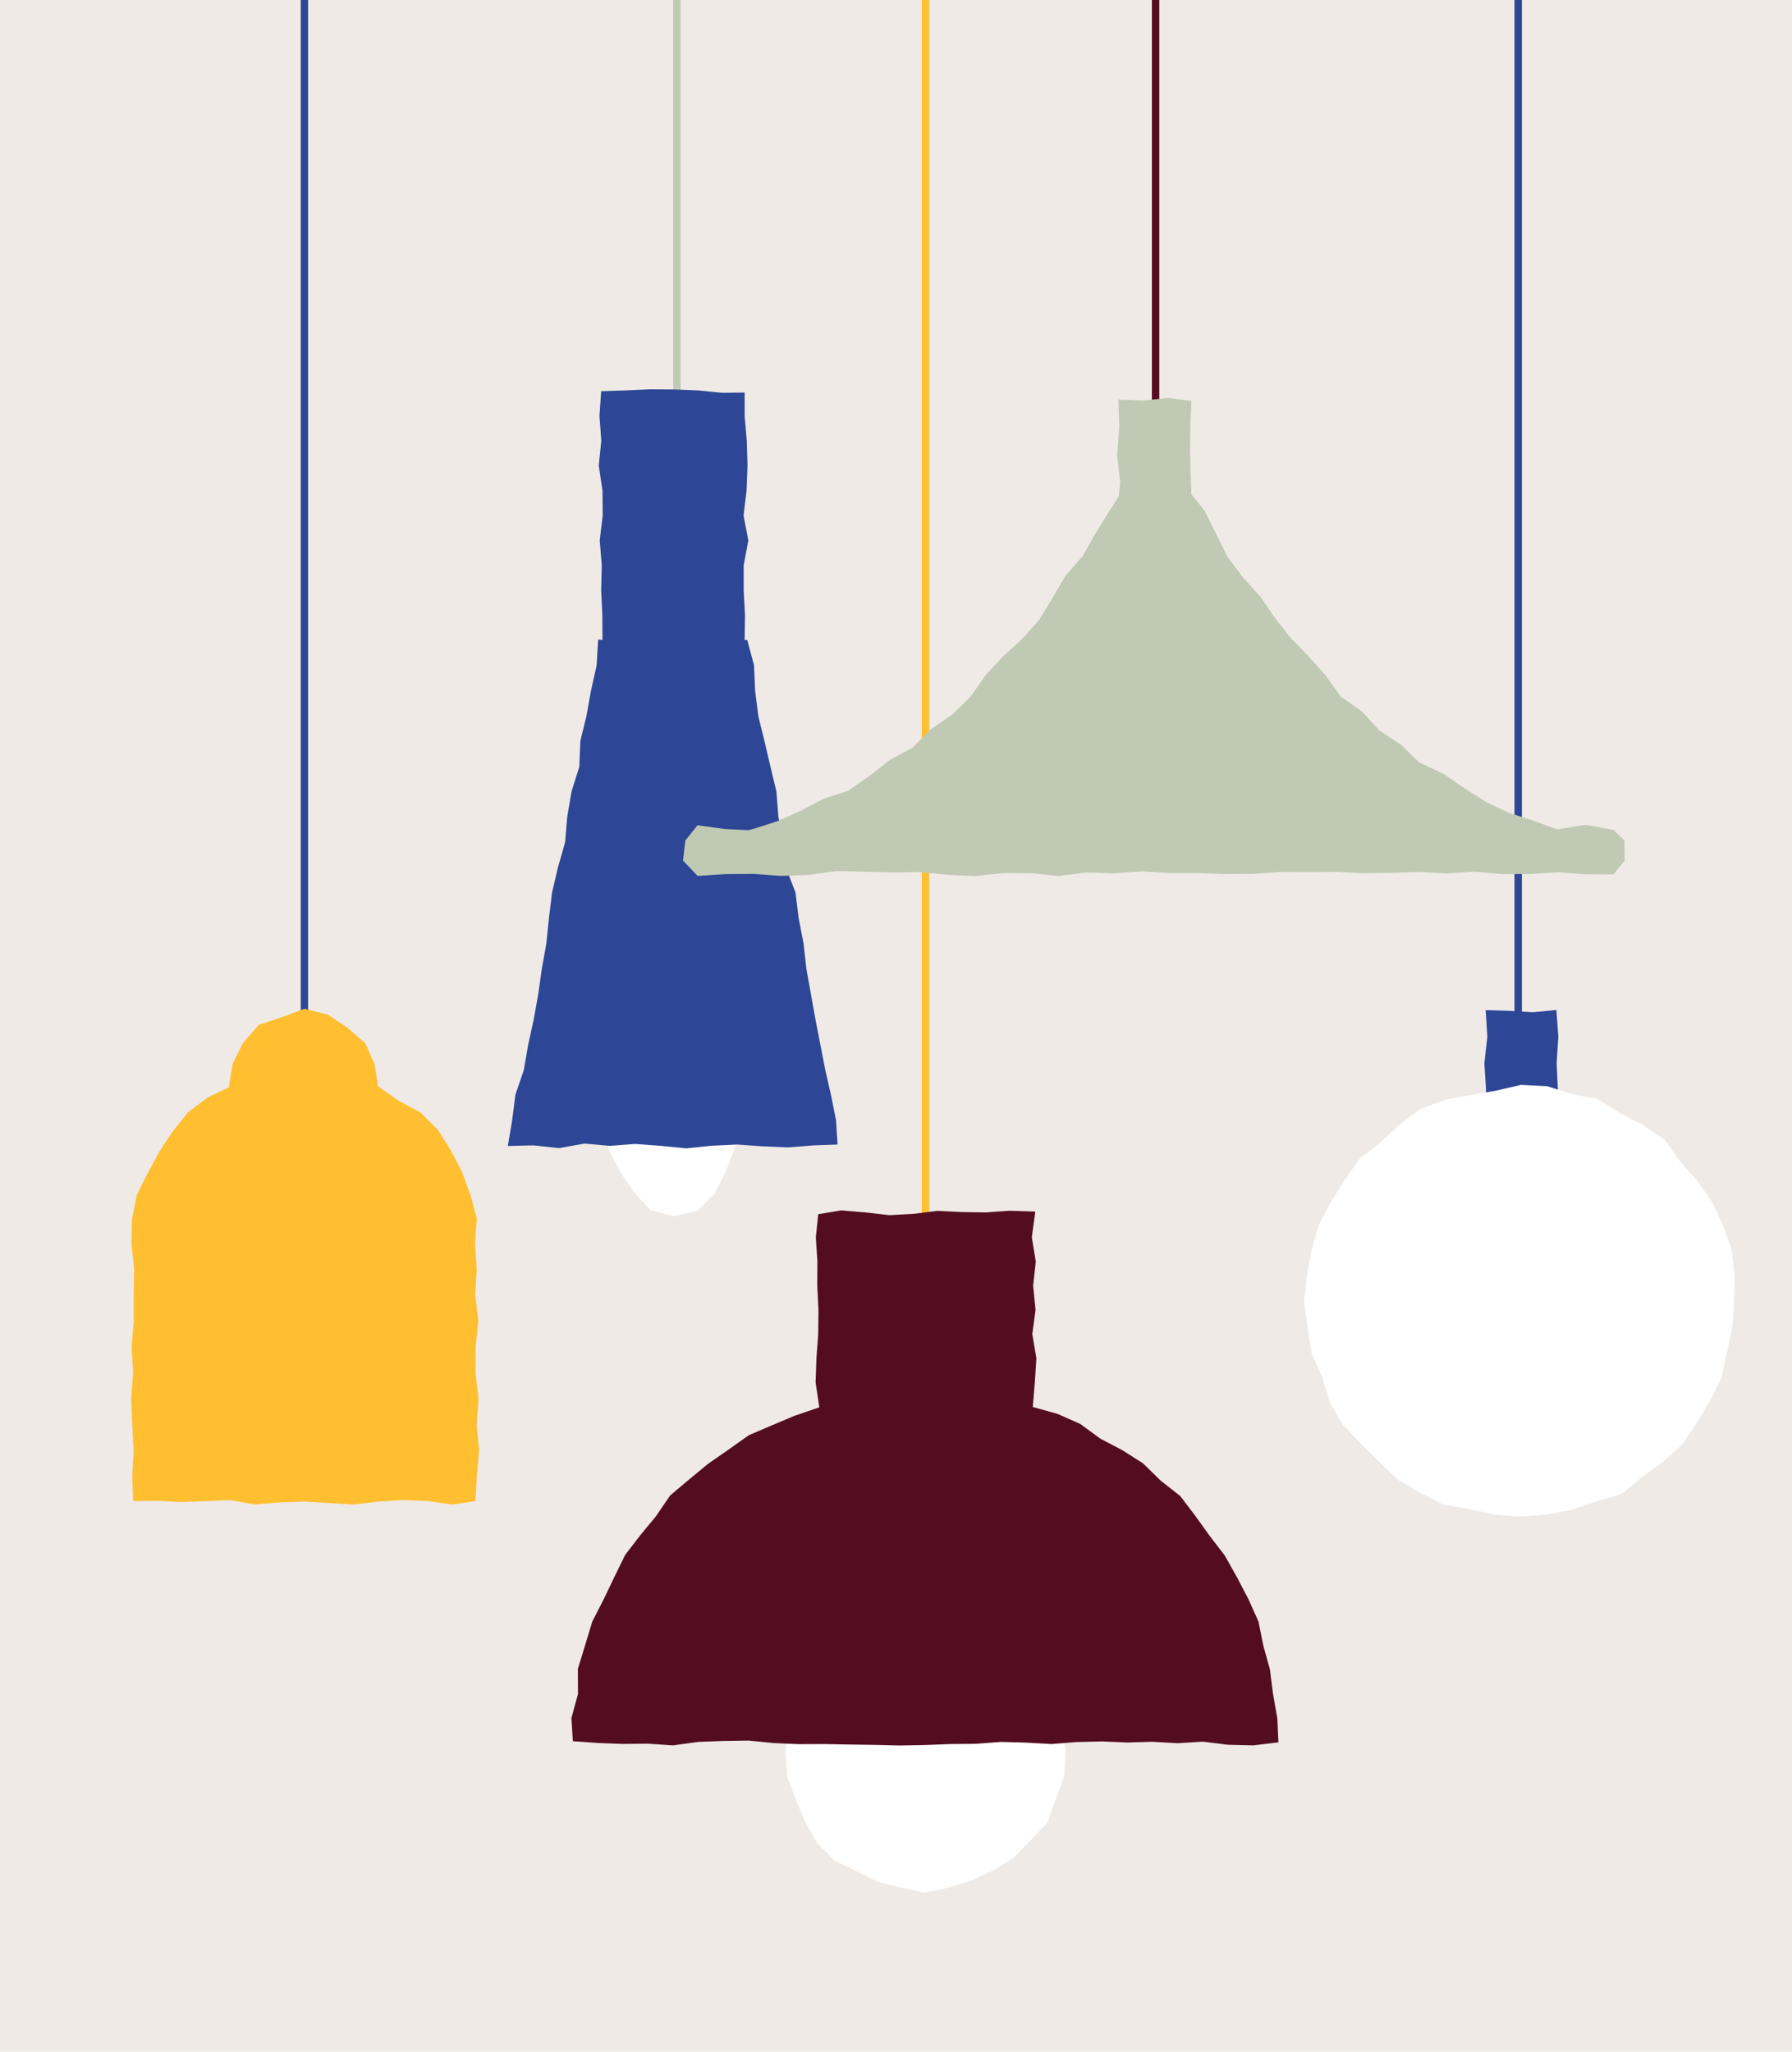 <?xml version="1.0" encoding="UTF-8"?>
<svg id="Capa_2" data-name="Capa 2" xmlns="http://www.w3.org/2000/svg" version="1.1" viewBox="0 0 1500 1717">
  <defs>
    <style>
      .cls-1 {
        fill: #ffbf31;
      }

      .cls-1, .cls-2, .cls-3, .cls-4, .cls-5, .cls-6 {
        stroke-width: 0px;
      }

      .cls-2 {
        fill: #2d4796;
      }

      .cls-3 {
        fill: #540d20;
      }

      .cls-4 {
        fill: #efeae6;
      }

      .cls-5 {
        fill: #bfc9b3;
      }

      .cls-6 {
        fill: #fff;
      }
    </style>
  </defs>
  <g id="Capa_1-2" data-name="Capa 1-2">
    <rect class="cls-4" width="1500" height="1717"/>
    <polygon class="cls-6" points="892 1466.1 890.8 1486.6 883.7 1505.8 876.9 1525.2 862.7 1540 848.7 1554.4 831.8 1565 813.7 1573.5 794.6 1579.4 774.7 1583.9 754.6 1579.8 735 1574.9 717 1565.9 698.4 1556.9 683.9 1542.2 673.8 1524.4 666 1505.6 658.9 1486.5 657.5 1466.1 660.1 1445.9 664.8 1426.1 673.7 1407.8 684.9 1390.8 699.2 1376.2 717.5 1367.1 734.2 1355.1 754.7 1353.2 774.7 1348.6 795.2 1349.8 814.2 1357.6 833.4 1364.3 849.2 1377.3 864 1391.2 874.8 1408.3 885.1 1425.9 889 1446 892 1466.1"/>
    <polygon class="cls-6" points="625.9 901.7 623.4 922.1 620 942.1 614.7 961.6 607.5 980.5 598.3 998.7 583.7 1013.3 563.8 1017.8 544.3 1012.6 530.7 997.6 519.2 981 509.7 962.7 506.6 942.3 505.2 922 501 901.7 505.7 881.5 505.7 861 513.1 841.9 517.7 821.8 528.4 804.1 544.2 790.7 563.8 785.6 583.2 791.1 597.8 805.2 610.4 821.5 616.1 841.4 619.2 861.5 623.1 881.4 625.9 901.7"/>
    <rect class="cls-5" x="563.5" width="6.2" height="594.9"/>
    <rect class="cls-3" x="964.2" width="6.2" height="564.1"/>
    <rect class="cls-2" x="1267.7" width="6.2" height="1105.2"/>
    <rect class="cls-1" x="771.6" width="6.2" height="1248.3"/>
    <polygon class="cls-2" points="625.5 535.6 623.3 535.7 623.6 514.8 622.5 494 622.5 473.1 626.4 452.3 622.4 431.5 624.9 410.6 625.7 389.8 625.1 368.9 623.3 348.1 623.3 328.5 604.4 328.7 584.1 326.7 563.8 325.9 543.6 325.8 523.3 326.7 503.2 327.4 501.8 348 503.3 368.9 501.2 389.7 504.3 410.5 504.5 431.4 502 452.2 503.7 473 503.2 493.9 504.2 514.7 504.3 535.6 500.7 535.2 499.4 556.9 494.7 577.9 490.9 599.1 485.8 620 484.9 641.7 478.4 662.4 474.8 683.6 473 705.1 467 725.9 462.1 746.9 459.5 768.3 457.3 789.7 453.5 810.9 450.5 832.2 446.7 853.4 442.1 874.4 438.4 895.6 431.4 916.2 428.7 937.6 425.1 959 446.6 958.5 467.9 960.8 489.2 957 510.5 958.9 531.8 957.3 553.1 958.9 574.4 961 595.7 958.8 617.1 957.8 638.4 959.3 659.7 960.2 681 958.5 701.1 957.8 699.8 937.5 695.6 916.4 690.8 895.4 686.7 874.3 682.6 853.2 678.8 832 675 810.8 672.6 789.4 668.5 768.3 665.9 746.9 658 726.5 657.6 704.7 651.6 684 649.9 662.4 644.9 641.5 640 620.5 634.8 599.5 632.1 578.2 631.1 556.5 625.5 535.6"/>
    <polygon class="cls-3" points="864.5 1177.4 866.2 1156.9 867.5 1136.7 864.1 1116.4 866.8 1096.2 864.8 1075.9 867 1055.7 863.7 1035.4 866.6 1013.9 845.2 1013.2 825.1 1014.6 804.9 1014.3 784.8 1013.3 764.6 1015.8 744.5 1016.9 724.3 1014.6 704.1 1012.9 684.9 1016.1 682.9 1035.4 684.2 1055.6 684.1 1075.8 685.1 1096.1 684.9 1116.3 683.4 1136.6 682.7 1156.9 685.8 1177.7 664.8 1184.9 645.8 1192.9 626.7 1201.1 609.8 1213.1 592.8 1224.9 576.8 1238.1 560.9 1251.5 549.1 1268.8 536 1284.7 523.3 1301.2 514.2 1319.8 505.3 1338.4 495.8 1356.9 489.8 1376.7 483.7 1396.6 483.8 1417.6 478.3 1437.8 479.5 1457.1 500.1 1458.6 521.2 1459.4 542.3 1459.2 563.4 1460.6 584.5 1457.7 605.7 1456.9 626.8 1456.6 647.9 1458.7 669 1459.6 690.1 1459.5 711.2 1459.9 732.3 1460.2 753.4 1460.7 774.5 1460.3 795.7 1459.5 816.8 1459.3 837.9 1457.7 859 1458.3 880.1 1459.5 901.2 1457.8 922.3 1457.3 943.5 1458.2 964.6 1457.6 985.7 1458.8 1006.8 1457.5 1028 1460.1 1049.1 1460.6 1070.1 1458.1 1069.2 1437.9 1065.6 1417.6 1063 1397.1 1057.5 1377.3 1053.4 1356.9 1044.9 1338 1035.3 1319.7 1025.2 1301.7 1012.6 1285.3 1000.5 1268.5 988 1252 971.6 1239.1 956.8 1224.6 939.3 1213.5 921 1203.9 904.2 1191.6 885.2 1183.2 864.5 1177.4"/>
    <polygon class="cls-2" points="1303.3 934.5 1283 933.3 1263.3 933.6 1242.4 935 1243.9 911.8 1242.5 889.7 1245 867.5 1243.6 845.3 1263.3 845.9 1283 847.1 1302.8 845.2 1304.4 867.5 1303 889.6 1304 911.7 1303.3 934.5"/>
    <polygon class="cls-6" points="1091.6 1089.5 1093.9 1067.7 1097.8 1046.2 1103.9 1025.3 1114 1006 1125.5 987.6 1138 969.8 1155.2 956.3 1171.1 941.6 1188.6 928.3 1209 920.4 1230.5 916.5 1251.7 912.8 1273.1 907.9 1295.1 909 1316 915.6 1337.5 919.8 1356 931.6 1375.3 941.4 1393.4 953.7 1406.1 971.7 1420.5 987.8 1432.9 1005.6 1442.3 1025.3 1449.6 1046 1451.8 1067.8 1451.6 1089.5 1450 1110.9 1445.5 1132 1440.9 1153.1 1431.2 1172.4 1420.2 1191 1408 1208.9 1391.8 1223.4 1374.4 1236.2 1357.5 1250.2 1336.4 1256.4 1316 1263.3 1294.8 1267.4 1273.1 1269.2 1251.5 1267.5 1230.4 1262.9 1208.7 1259.3 1189.1 1249.5 1170.3 1238.5 1154.5 1223.4 1139.1 1208.2 1124.1 1192.3 1113.1 1173.4 1106.8 1152.6 1097.9 1132.7 1094.6 1111.2 1091.6 1089.5"/>
    <polygon class="cls-5" points="967.2 353.6 959 371.6 949.6 391 939.8 410.1 928.2 428.3 916.9 446.5 906.3 465.3 892.1 481.6 881.1 500.2 869.9 518.7 855.5 534.8 839.5 549.4 824.9 565.1 812.5 583 797 598 779.1 610.3 763.9 625.7 744.7 636 727.8 649.3 710.1 661.7 689.4 668.4 670.4 678.4 650.7 687.2 630.2 693.8 609.2 699.1 587.6 699.7 608.7 701.3 629.8 701.6 650.8 702.2 671.9 700.4 693 701.3 714 701.1 735.2 699.6 756.2 700.9 777.3 701.5 798.4 698.2 819.5 701.3 840.5 700.7 861.6 700.5 882.7 700 903.8 700.4 924.9 701.2 946 698.1 967.1 699 988.2 698.7 1009.3 700.8 1030.4 700.7 1051.5 698.6 1072.6 699.1 1093.7 701.9 1114.8 699.3 1135.9 699.9 1156.9 699.1 1178 700.6 1199.1 700.3 1220.2 698.3 1241.3 700.2 1262.4 698.9 1283.5 701.4 1304.7 699.9 1325.8 700.5 1347 701.7 1325.6 697.4 1304.1 694.4 1283.9 686.9 1263.3 680.3 1243.8 671.1 1225.6 659.5 1207.9 647.4 1188.2 638.2 1172.6 623.2 1154.6 611.3 1140 595.4 1122.2 582.9 1109.6 565.2 1095.3 549.2 1080.3 533.8 1067 516.9 1054.8 499.1 1040.3 483.1 1027.4 465.9 1017.8 446.5 1008.2 427.2 994.5 410.2 986.7 390.1 976 371.4 967.2 353.6"/>
    <polygon class="cls-5" points="997.5 425.9 977.5 426.7 957.1 424.9 935.1 427.7 937.7 403.5 935.1 380.6 936.9 357.7 936.2 334.4 957.1 335.2 977.5 333 997.2 335.5 996.3 357.7 996.1 380.5 996.9 403.4 997.5 425.9"/>
    <polygon class="cls-5" points="1350.6 731.7 1327.4 731.6 1304.2 729.9 1280.9 731.4 1257.7 731.5 1234.5 729.4 1211.3 730.9 1188.1 729.7 1164.8 730.4 1141.6 730.7 1118.4 729.6 1095.2 729.8 1071.9 729.7 1048.7 731.3 1025.5 731.4 1002.3 730.6 979 730.6 955.8 729.2 932.6 730.8 909.3 730.1 886.1 733.1 862.8 730.7 839.6 730.6 816.4 733.1 793.2 732.1 769.9 729.8 746.7 730.1 723.4 729.4 700.2 728.9 677 732.2 653.7 733 630.5 731.3 607.2 731.5 583.9 733 571.7 720.1 573.7 703.3 583.9 690.6 607.1 693.8 630.3 694.9 653.5 693.2 676.8 691.2 700 694.9 723.2 694.2 746.4 691.3 769.7 691 792.9 691.2 816.1 691.1 839.3 693.6 862.6 691 885.8 691.7 909 694.6 932.2 690.7 955.5 692.9 978.7 690.7 1001.9 692.1 1025.2 693.7 1048.4 692.5 1071.7 690.5 1094.9 693.5 1118.1 692.5 1141.3 691 1164.6 693.2 1187.8 693 1211.1 693.8 1234.3 691.9 1257.6 693.6 1280.8 694.5 1304 694 1327.3 690.3 1350.6 694.5 1359.7 703.3 1360 720.1 1350.6 731.7"/>
    <rect class="cls-2" x="251.7" width="6.2" height="919.1"/>
    <polygon class="cls-1" points="279.6 897.3 277.7 876.6 279.6 854 254.8 855.7 232.7 857 230.1 876.6 230.5 897.4 211.9 903.8 192.4 909.5 173.9 918.4 157.4 930.7 144.6 946.8 133.4 963.7 123.8 981.4 114.6 999.7 110.5 1019.8 110 1040.2 112.3 1061.9 111.9 1083.6 111.9 1105.3 110.2 1127 111.4 1148.7 109.8 1170.5 110.7 1192.2 111.8 1213.9 110.7 1235.6 111.5 1256.2 130.9 1255.9 151.6 1257 172.2 1256.2 192.8 1255.4 213.4 1259 234.1 1257.3 254.7 1256.6 275.3 1257.8 296 1259.1 316.6 1256.6 337.2 1255.3 357.9 1256.1 378.5 1259.1 398 1256.2 399.1 1235.7 401 1214 399 1192.3 400.6 1170.6 398 1148.8 398.1 1127.1 400.4 1105.4 397.8 1083.7 399 1061.9 397.6 1040.2 399.1 1019.8 393.8 1000 386.8 980.9 377.4 962.8 366.5 945.4 351.9 930.9 333.7 921.2 317.1 909.5 298.4 901.3 279.6 897.3"/>
    <polyline class="cls-1" points="191.5 909.8 194.7 890.3 203.5 872.6 216.8 857.5 235.8 851.3 254.8 844.2 274.5 849.1 290.9 860.1 305.7 872.9 313.6 890.7 316.6 909.8"/>
  </g>
</svg>